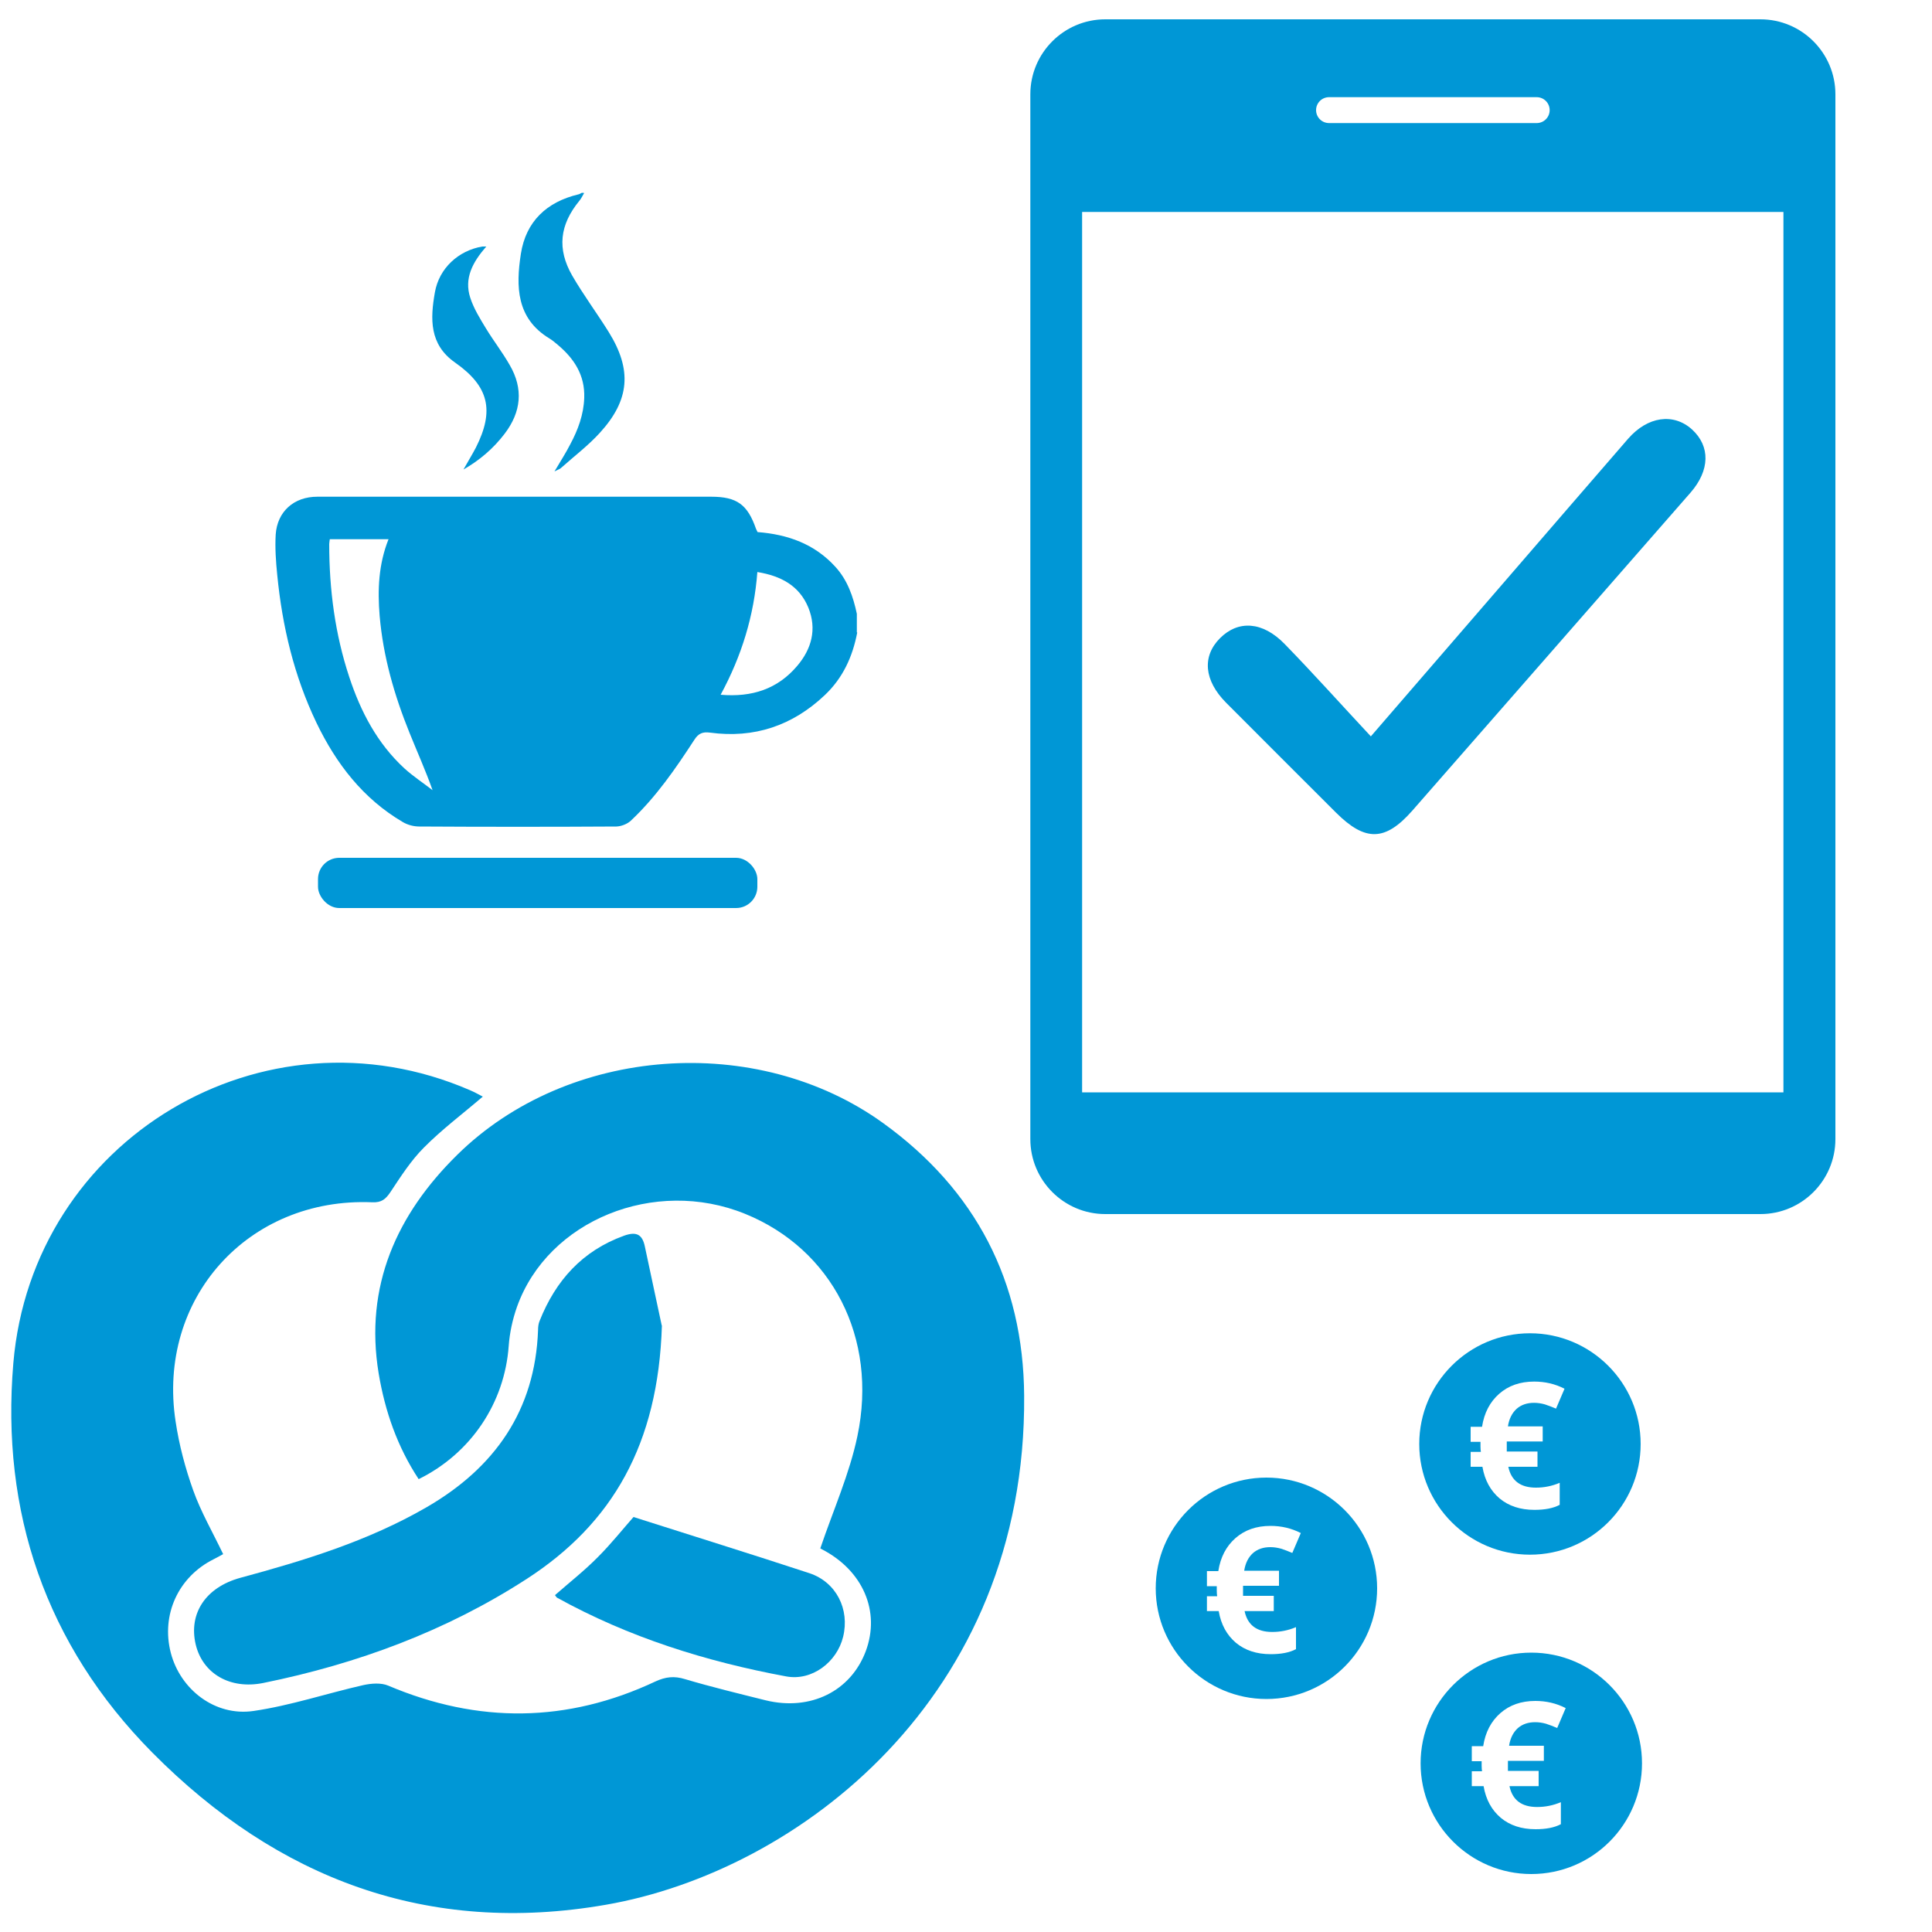 <svg xmlns="http://www.w3.org/2000/svg" id="uuid-1754cd9b-e645-43a7-986a-9c6bc00531da" viewBox="0 0 100 100"><defs><style>.uuid-c844a2b2-744e-41b5-b432-28229cd85088{fill:#0097d6;stroke-width:0px;}</style></defs><path class="uuid-c844a2b2-744e-41b5-b432-28229cd85088" d="M91.12,1h-33.91c-2.14,0-3.88,1.74-3.88,3.88v54.08c0,2.14,1.74,3.88,3.88,3.88h33.91c2.14,0,3.88-1.74,3.88-3.88V4.88c0-2.14-1.74-3.88-3.88-3.88ZM68.79,5.03h10.75c.37,0,.67.3.67.67s-.3.67-.67.67h-10.75c-.37,0-.67-.3-.67-.67s.3-.67.67-.67ZM92.31,56.54h-36.3V10.97h36.3v45.57Z"></path><path class="uuid-c844a2b2-744e-41b5-b432-28229cd85088" d="M70.95,38.12c2.5-2.89,4.75-5.5,7-8.1,2.11-2.44,4.21-4.88,6.32-7.31,1.01-1.16,2.35-1.35,3.31-.48.95.87.93,2.11-.08,3.27-4.8,5.49-9.6,10.98-14.4,16.46-1.4,1.59-2.43,1.61-3.94.11-1.9-1.9-3.8-3.79-5.7-5.7-1.14-1.15-1.25-2.4-.31-3.34.94-.94,2.2-.87,3.34.3,1.5,1.54,2.93,3.14,4.47,4.79Z"></path><path class="uuid-c844a2b2-744e-41b5-b432-28229cd85088" d="M44.37,32.74c-.24,1.25-.74,2.35-1.68,3.24-1.67,1.58-3.65,2.25-5.94,1.94-.38-.05-.6.04-.81.37-.97,1.49-1.98,2.96-3.29,4.19-.18.17-.49.29-.74.3-3.4.02-6.81.02-10.21,0-.28,0-.6-.08-.85-.23-2.06-1.21-3.45-3.02-4.47-5.14-1.16-2.42-1.77-4.99-2.03-7.65-.07-.69-.12-1.4-.08-2.09.08-1.2.95-1.96,2.15-1.96,6.8,0,13.59,0,20.39,0,1.33,0,1.88.4,2.32,1.66.02.06.06.11.08.17,1.56.12,2.95.61,4.03,1.8.63.69.92,1.54,1.11,2.43v.96ZM17.07,27.91c-.01.1-.03.18-.03.25,0,2.35.3,4.66,1.04,6.89.59,1.79,1.45,3.43,2.85,4.72.45.41.97.75,1.46,1.13-.37-1.04-.8-1.99-1.19-2.96-.79-1.95-1.37-3.96-1.55-6.07-.11-1.33-.06-2.66.46-3.96h-3.05ZM39.2,29.61c-.17,2.25-.81,4.34-1.9,6.35,1.63.14,2.95-.3,3.96-1.49.75-.88,1.03-1.91.58-3.02-.47-1.14-1.42-1.64-2.63-1.84Z"></path><path class="uuid-c844a2b2-744e-41b5-b432-28229cd85088" d="M30.23,10c-.08.13-.14.27-.24.39-1.02,1.24-1.17,2.49-.37,3.88.58,1,1.28,1.94,1.89,2.92,1.21,1.95,1.09,3.51-.46,5.21-.61.67-1.34,1.22-2.01,1.82-.06.06-.15.08-.34.18.32-.54.59-.96.82-1.41.4-.75.69-1.53.72-2.4.04-1.17-.52-2.03-1.38-2.75-.13-.11-.27-.23-.42-.32-1.72-1.04-1.74-2.7-1.48-4.38.26-1.68,1.34-2.69,2.98-3.08.06-.01.11-.05.17-.08.03,0,.06,0,.1,0Z"></path><path class="uuid-c844a2b2-744e-41b5-b432-28229cd85088" d="M25.17,12.76c-.7.8-1.16,1.64-.83,2.65.18.56.51,1.09.82,1.6.39.64.85,1.23,1.22,1.88.72,1.23.6,2.43-.26,3.56-.58.76-1.29,1.37-2.13,1.85.21-.38.44-.75.64-1.13.97-1.92.68-3.17-1.07-4.4-1.35-.94-1.29-2.28-1.05-3.64.22-1.25,1.22-2.16,2.45-2.37.04,0,.09,0,.21,0Z"></path><rect class="uuid-c844a2b2-744e-41b5-b432-28229cd85088" x="16.46" y="44.4" width="22.74" height="2.6" rx="1.1" ry="1.1"></rect><path class="uuid-c844a2b2-744e-41b5-b432-28229cd85088" d="M79.19,80.47c3.17,0,5.73-2.57,5.73-5.73s-2.57-5.73-5.73-5.73-5.73,2.57-5.73,5.73,2.57,5.73,5.73,5.73ZM76.12,75.15h.53c-.01-.07-.02-.16-.02-.28v-.24s-.51,0-.51,0v-.78h.59c.11-.72.41-1.29.89-1.71.48-.42,1.08-.63,1.81-.63.56,0,1.08.12,1.57.37l-.44,1.03c-.21-.09-.4-.16-.58-.22-.18-.05-.36-.08-.56-.08-.36,0-.66.1-.9.31-.23.21-.39.51-.45.91h1.8v.78h-1.86v.16s0,.21,0,.21v.15h1.59v.79h-1.51c.15.72.63,1.08,1.43,1.08.42,0,.83-.08,1.23-.25v1.14c-.34.18-.78.26-1.31.26-.73,0-1.33-.2-1.8-.59-.47-.4-.77-.94-.89-1.64h-.61v-.79Z"></path><path class="uuid-c844a2b2-744e-41b5-b432-28229cd85088" d="M65.55,87.94c3.17,0,5.73-2.57,5.73-5.73s-2.57-5.73-5.73-5.73-5.73,2.57-5.73,5.73,2.57,5.73,5.73,5.73ZM62.47,82.62h.53c-.01-.07-.02-.16-.02-.28v-.24s-.51,0-.51,0v-.78h.59c.11-.72.41-1.29.89-1.71.48-.42,1.08-.63,1.81-.63.56,0,1.08.12,1.57.37l-.44,1.03c-.21-.09-.4-.16-.58-.22-.18-.05-.36-.08-.56-.08-.36,0-.66.1-.9.31-.23.21-.39.51-.45.91h1.8v.78h-1.86v.16s0,.21,0,.21v.15h1.59v.79h-1.51c.15.72.63,1.08,1.43,1.08.42,0,.83-.08,1.23-.25v1.14c-.34.18-.78.26-1.31.26-.73,0-1.33-.2-1.8-.59-.47-.4-.77-.94-.89-1.64h-.61v-.79Z"></path><path class="uuid-c844a2b2-744e-41b5-b432-28229cd85088" d="M79.26,97c3.17,0,5.73-2.57,5.73-5.73s-2.57-5.73-5.73-5.73-5.73,2.57-5.73,5.73,2.57,5.73,5.73,5.73ZM76.18,91.68h.53c-.01-.07-.02-.16-.02-.28v-.24s-.51,0-.51,0v-.78h.59c.11-.72.41-1.29.89-1.71.48-.42,1.08-.63,1.81-.63.56,0,1.08.12,1.57.37l-.44,1.03c-.21-.09-.4-.16-.58-.22-.18-.05-.36-.08-.56-.08-.36,0-.66.1-.9.31-.23.21-.39.51-.45.91h1.8v.78h-1.86v.16s0,.21,0,.21v.15h1.59v.79h-1.51c.15.72.63,1.08,1.43,1.08.42,0,.83-.08,1.23-.25v1.14c-.34.18-.78.26-1.31.26-.73,0-1.33-.2-1.8-.59-.47-.4-.77-.94-.89-1.64h-.61v-.79Z"></path><path class="uuid-c844a2b2-744e-41b5-b432-28229cd85088" d="M24.99,56.76c-1.05.9-2.12,1.7-3.05,2.64-.67.67-1.2,1.5-1.73,2.3-.25.37-.46.55-.94.53-6.43-.27-11.16,4.99-10.18,11.35.18,1.21.5,2.41.91,3.56.4,1.12,1.01,2.17,1.55,3.3-.14.08-.32.18-.5.27-1.82.91-2.72,2.87-2.21,4.84.49,1.89,2.28,3.3,4.28,3.01,1.92-.28,3.79-.91,5.69-1.34.41-.09.92-.13,1.29.03,4.65,1.97,9.26,1.93,13.83-.22.52-.24.97-.29,1.52-.12,1.38.41,2.79.75,4.19,1.1,2.31.56,4.39-.47,5.17-2.54.77-2.06-.14-4.18-2.27-5.28-.09-.05-.18-.11-.08-.05.67-1.98,1.51-3.85,1.92-5.81,1.07-5.09-1.33-9.68-5.81-11.5-4.69-1.91-10.21.33-11.81,4.81-.23.65-.38,1.34-.43,2.03-.21,2.93-1.94,5.55-4.66,6.89-1.1-1.67-1.74-3.5-2.07-5.47-.75-4.53.95-8.25,4.06-11.31,5.73-5.65,15.52-6.36,22.05-1.65,4.78,3.45,7.26,8.19,7.3,14.11.12,15.65-11.74,24.63-21.65,26.35-9.2,1.6-16.99-1.33-23.48-7.88C2.35,85.12.04,78.24.69,70.56c.98-11.6,12.96-18.76,23.64-14.13.24.1.46.23.66.33Z"></path><path class="uuid-c844a2b2-744e-41b5-b432-28229cd85088" d="M34.26,68.61c-.19,6.14-2.56,10.24-6.99,13.11-4.17,2.7-8.77,4.4-13.64,5.39-1.73.35-3.14-.49-3.5-1.99-.38-1.61.52-2.96,2.3-3.45,3.33-.9,6.63-1.91,9.64-3.65,3.53-2.04,5.63-5.01,5.78-9.18,0-.16.02-.33.08-.47.83-2.09,2.21-3.63,4.37-4.41.64-.23.95-.07,1.08.57.34,1.61.69,3.22.87,4.07Z"></path><path class="uuid-c844a2b2-744e-41b5-b432-28229cd85088" d="M28.73,82.56c.74-.65,1.52-1.26,2.21-1.96.7-.7,1.31-1.47,1.85-2.08,3.07.98,6.1,1.92,9.11,2.91,1.38.46,2.09,1.86,1.74,3.29-.32,1.31-1.61,2.3-2.95,2.05-4.15-.77-8.14-2.02-11.85-4.07-.04-.02-.07-.08-.11-.13Z"></path></svg>